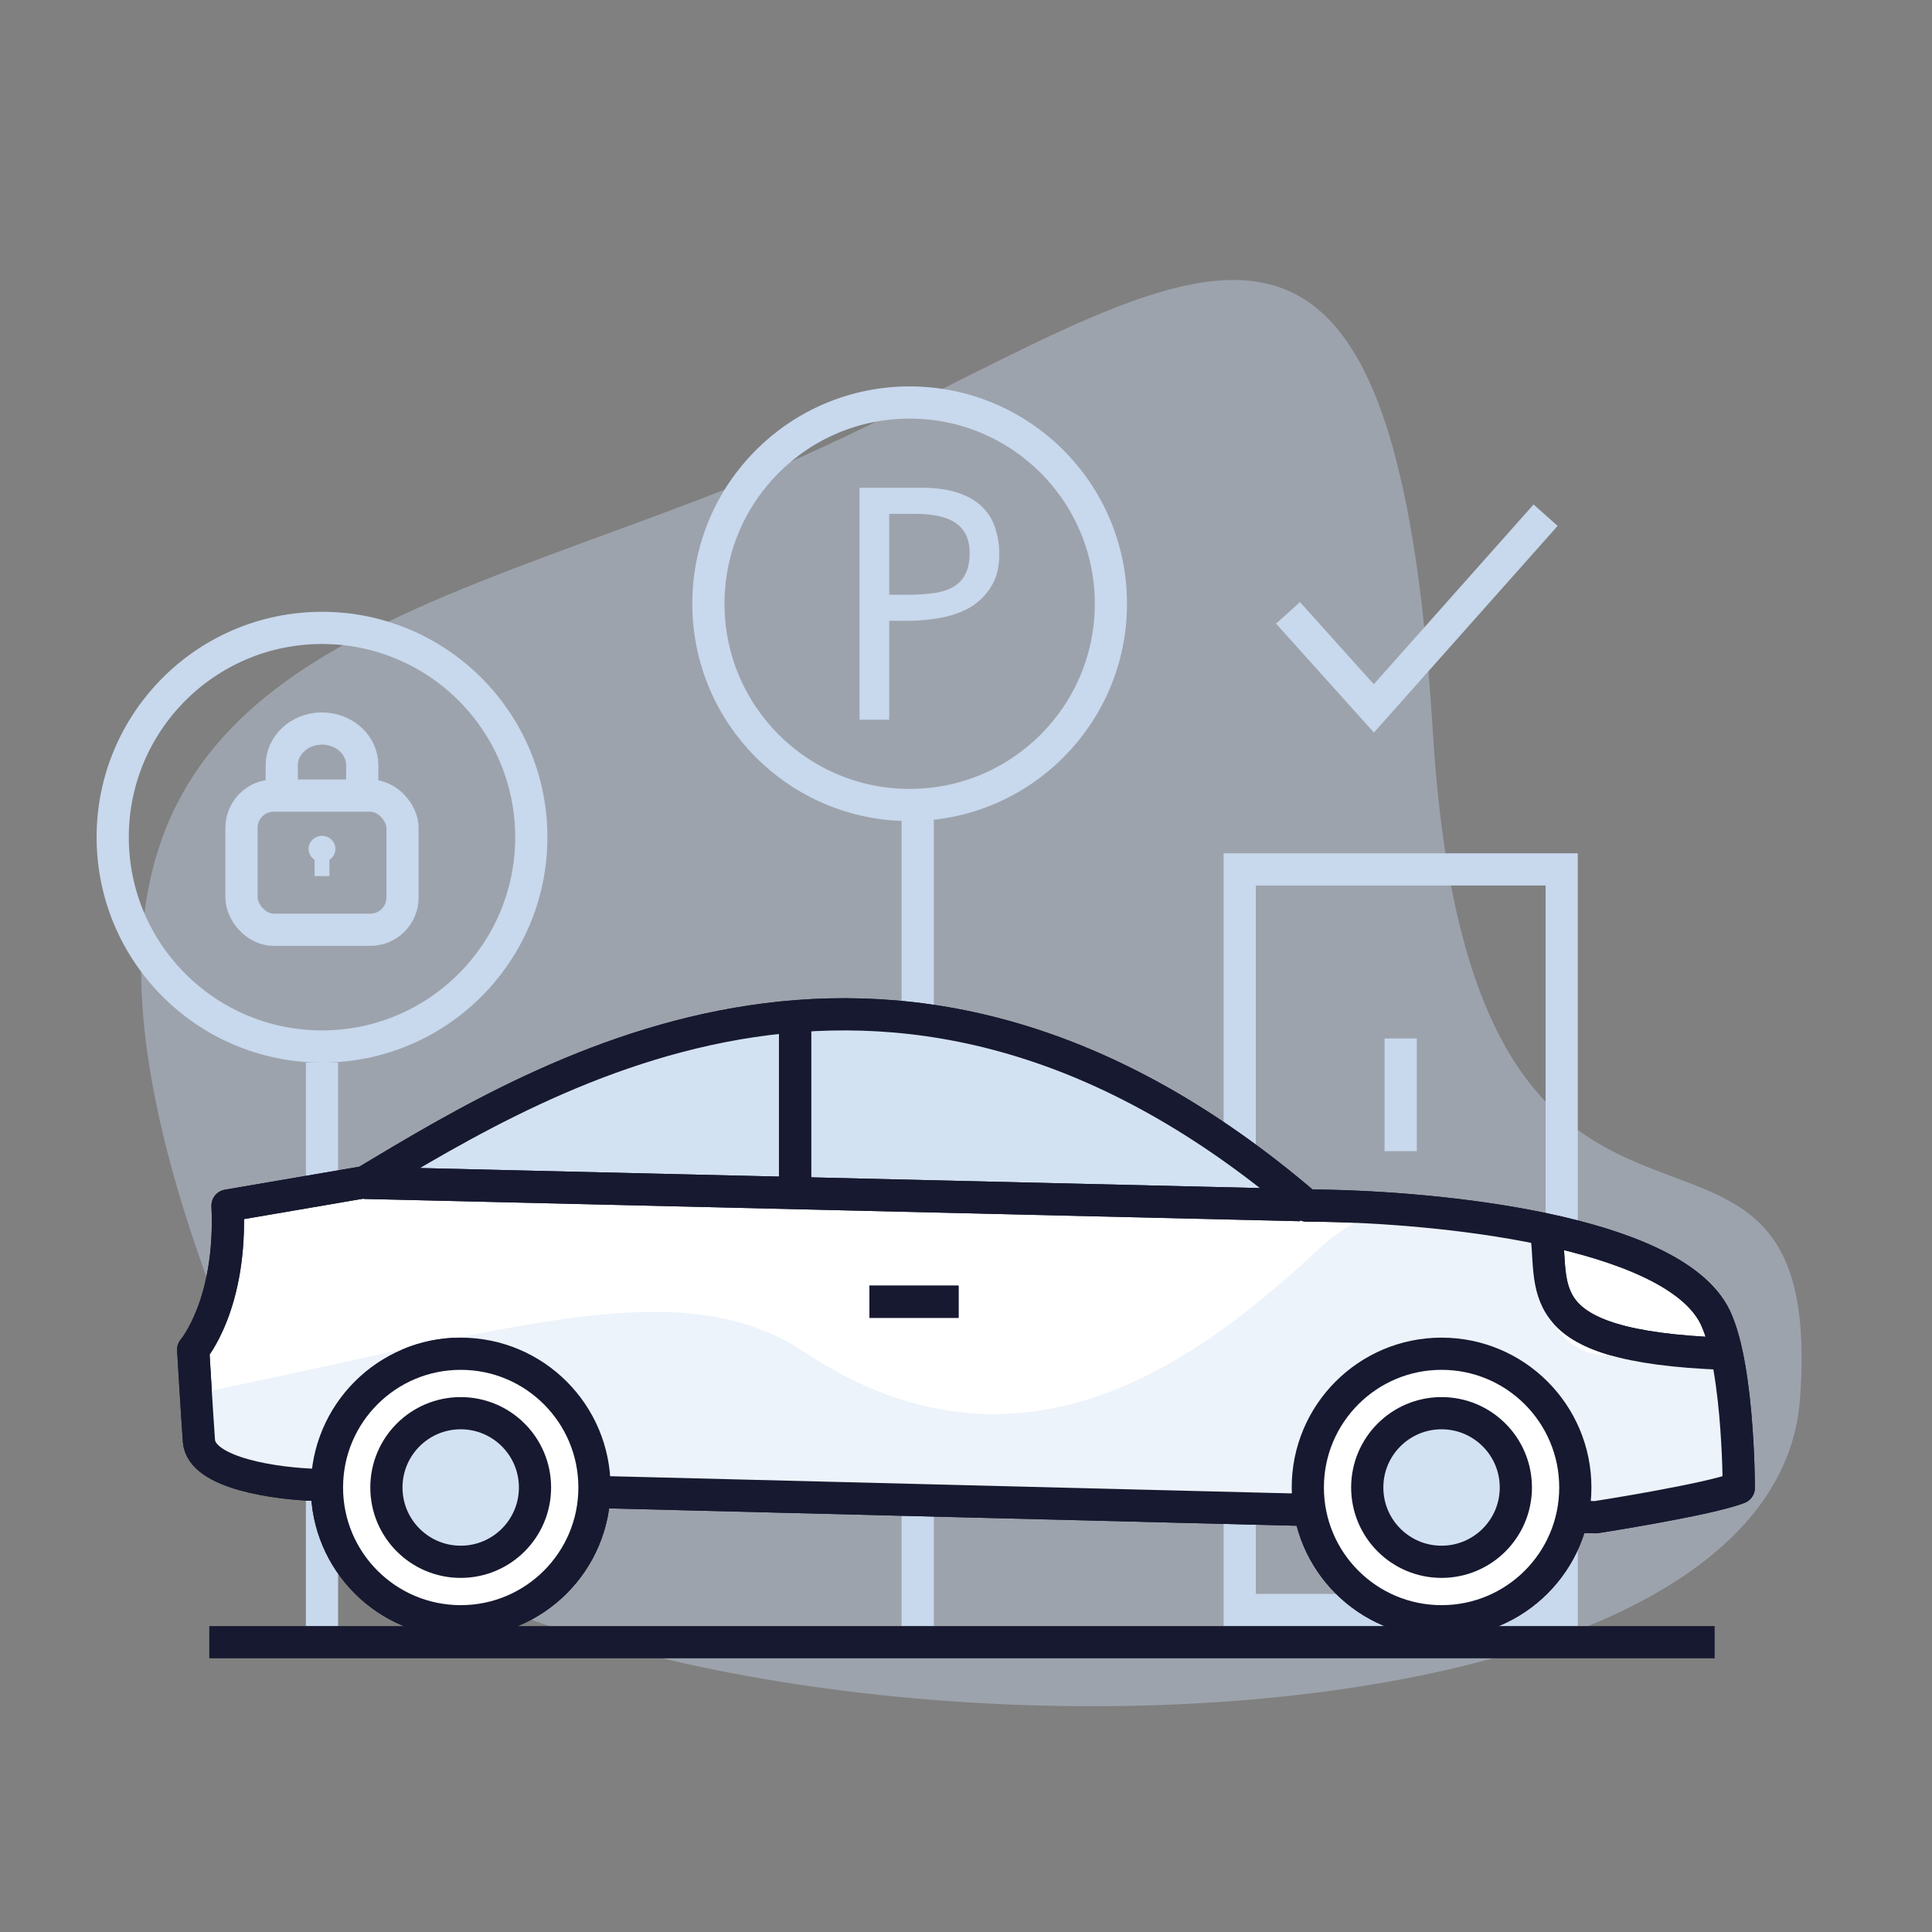 <svg width="120" height="120" viewBox="0 0 120 120" fill="none" xmlns="http://www.w3.org/2000/svg">
<rect x="0" y="0" width="120" height="120" fill="#808080" stroke="none"/>
<path opacity="0.4" d="M43.499 31C70.999 20.5 86.258 0.508 88.999 45.5C91.484 85.84 113.582 62.958 111.797 86.92C109.824 113.42 26.37 110.651 16.619 88.665C-3.264 44.118 17.894 40.776 43.499 31Z" fill="#C8D8ED"/>
<circle cx="56.5" cy="37.5" r="12.5" stroke="#C8D8ED" stroke-width="2"/>
<path d="M53.512 44.455V44.58H53.637H54.98H55.105V44.455V38.436H56.368C57.033 38.436 57.692 38.378 58.345 38.261C59.015 38.143 59.614 37.939 60.141 37.648L60.141 37.648L60.143 37.647C60.674 37.341 61.103 36.927 61.43 36.408C61.775 35.881 61.944 35.218 61.944 34.428C61.944 33.902 61.87 33.401 61.721 32.925C61.584 32.428 61.33 31.992 60.96 31.618C60.601 31.239 60.108 30.947 59.489 30.736C58.879 30.524 58.107 30.42 57.178 30.42H53.637H53.512V30.545V44.455ZM60.069 35.722L60.069 35.722L60.068 35.724C59.895 36.063 59.641 36.336 59.305 36.543C58.98 36.739 58.575 36.876 58.087 36.951C57.594 37.028 57.034 37.066 56.407 37.066H55.105V31.791H56.802C58.07 31.791 58.964 32.016 59.51 32.441L59.51 32.441L59.511 32.441C60.067 32.864 60.351 33.487 60.351 34.332C60.351 34.912 60.254 35.373 60.069 35.722Z" fill="#C8D8ED" stroke="#C8D8ED" stroke-width="0.25"/>
<path d="M57 50.5V101" stroke="#C8D8ED" stroke-width="2"/>
<circle cx="20" cy="52" r="13" stroke="#C8D8ED" stroke-width="2"/>
<path d="M22.5 49.417V47.531C22.5 46.271 21.381 45.25 20 45.25C18.619 45.25 17.5 46.271 17.5 47.531V49.417" stroke="#C8D8ED" stroke-width="2"/>
<rect x="15" y="49.417" width="10" height="8.333" rx="2" stroke="#C8D8ED" stroke-width="2"/>
<path d="M20.835 52.728C20.835 53.01 20.687 53.258 20.462 53.403V54.417H19.541V53.403C19.316 53.258 19.168 53.01 19.168 52.728C19.168 52.28 19.541 51.917 20.001 51.917C20.462 51.917 20.835 52.28 20.835 52.728Z" fill="#C8D8ED"/>
<path d="M20 66L20 101" stroke="#C8D8ED" stroke-width="2"/>
<rect x="77" y="54" width="20" height="46" stroke="#C8D8ED" stroke-width="2"/>
<path d="M87 71.5V64.5" stroke="#C8D8ED" stroke-width="2"/>
<path d="M80 38.065L85.333 44L96 32" stroke="#C8D8ED" stroke-width="2"/>
<path d="M22.667 73.42L14.133 74.881C14.418 81.016 12 83.829 12 83.829C12.059 84.863 12.213 87.444 12.356 89.49C12.498 91.535 17.274 92.168 19.644 92.229L99.111 94.237C99.111 94.237 106.163 93.142 108 92.411C108 92.411 108 83.829 106.222 81.272C102.809 76.159 88.089 74.881 81.156 74.881C55.846 53.161 34.154 66.545 22.667 73.42Z" fill="white" stroke="#171930" stroke-width="2" stroke-linecap="round" stroke-linejoin="round"/>
<path d="M80.5 74.5L24.5 73.5C27.333 70 41.5 63 51.5 63C66.3 63 77 70.667 80.5 74.5Z" fill="#D3E2F2"/>
<circle cx="89.538" cy="92.392" r="8.308" fill="#D3E2F2" stroke="#171930" stroke-width="2"/>
<circle cx="89.537" cy="92.391" r="4.615" fill="white" stroke="#171930" stroke-width="2"/>
<circle cx="28.616" cy="92.392" r="8.308" fill="#D3E2F2" stroke="#171930" stroke-width="2"/>
<circle cx="28.615" cy="92.391" r="4.615" fill="white" stroke="#171930" stroke-width="2"/>
<path d="M80.771 74.853L22.617 73.468" stroke="#171930" stroke-width="2"/>
<path d="M49.383 63.315V74.391" stroke="#171930" stroke-width="2"/>
<path d="M96 76.237C96.615 79.93 94.615 83.622 107.077 84.084" stroke="#171930" stroke-width="2"/>
<path d="M54 80.853H59.538" stroke="#171930" stroke-width="2"/>
<path d="M50 84C42.321 78.898 32 82.5 12.5 86.5V90.5L25.5 92.5L97.5 94L107.5 92.5C107.167 91.333 110 82 101.5 84C96.077 85.276 95.167 79.667 96 77.5C93.5 75.5 87.2 72.7 82 77.5C75.5 83.5 64 93.302 50 84Z" fill="#EDF3FA"/>
<path d="M22.667 73.42L14.133 74.881C14.418 81.016 12 83.829 12 83.829C12.059 84.863 12.213 87.444 12.356 89.49C12.498 91.535 17.274 92.168 19.644 92.229L99.111 94.237C99.111 94.237 106.163 93.142 108 92.411C108 92.411 108 83.829 106.222 81.272C102.809 76.159 88.089 74.881 81.156 74.881C55.846 53.161 34.154 66.545 22.667 73.42Z" stroke="#171930" stroke-width="2" stroke-linecap="round" stroke-linejoin="round"/>
<circle cx="89.538" cy="92.391" r="8.308" fill="white" stroke="#171930" stroke-width="2"/>
<circle cx="89.537" cy="92.391" r="4.615" fill="#D3E2F2" stroke="#171930" stroke-width="2"/>
<circle cx="28.616" cy="92.391" r="8.308" fill="white" stroke="#171930" stroke-width="2"/>
<circle cx="28.615" cy="92.391" r="4.615" fill="#D3E2F2" stroke="#171930" stroke-width="2"/>
<path d="M80.771 74.853L22.617 73.468" stroke="#171930" stroke-width="2"/>
<path d="M49.383 63.315V74.392" stroke="#171930" stroke-width="2"/>
<path d="M96 76.237C96.615 79.93 94.615 83.622 107.077 84.084" stroke="#171930" stroke-width="2"/>
<path d="M54 80.853H59.538" stroke="#171930" stroke-width="2"/>
<path d="M13 102H106.5" stroke="#171930" stroke-width="2"/>
</svg>
